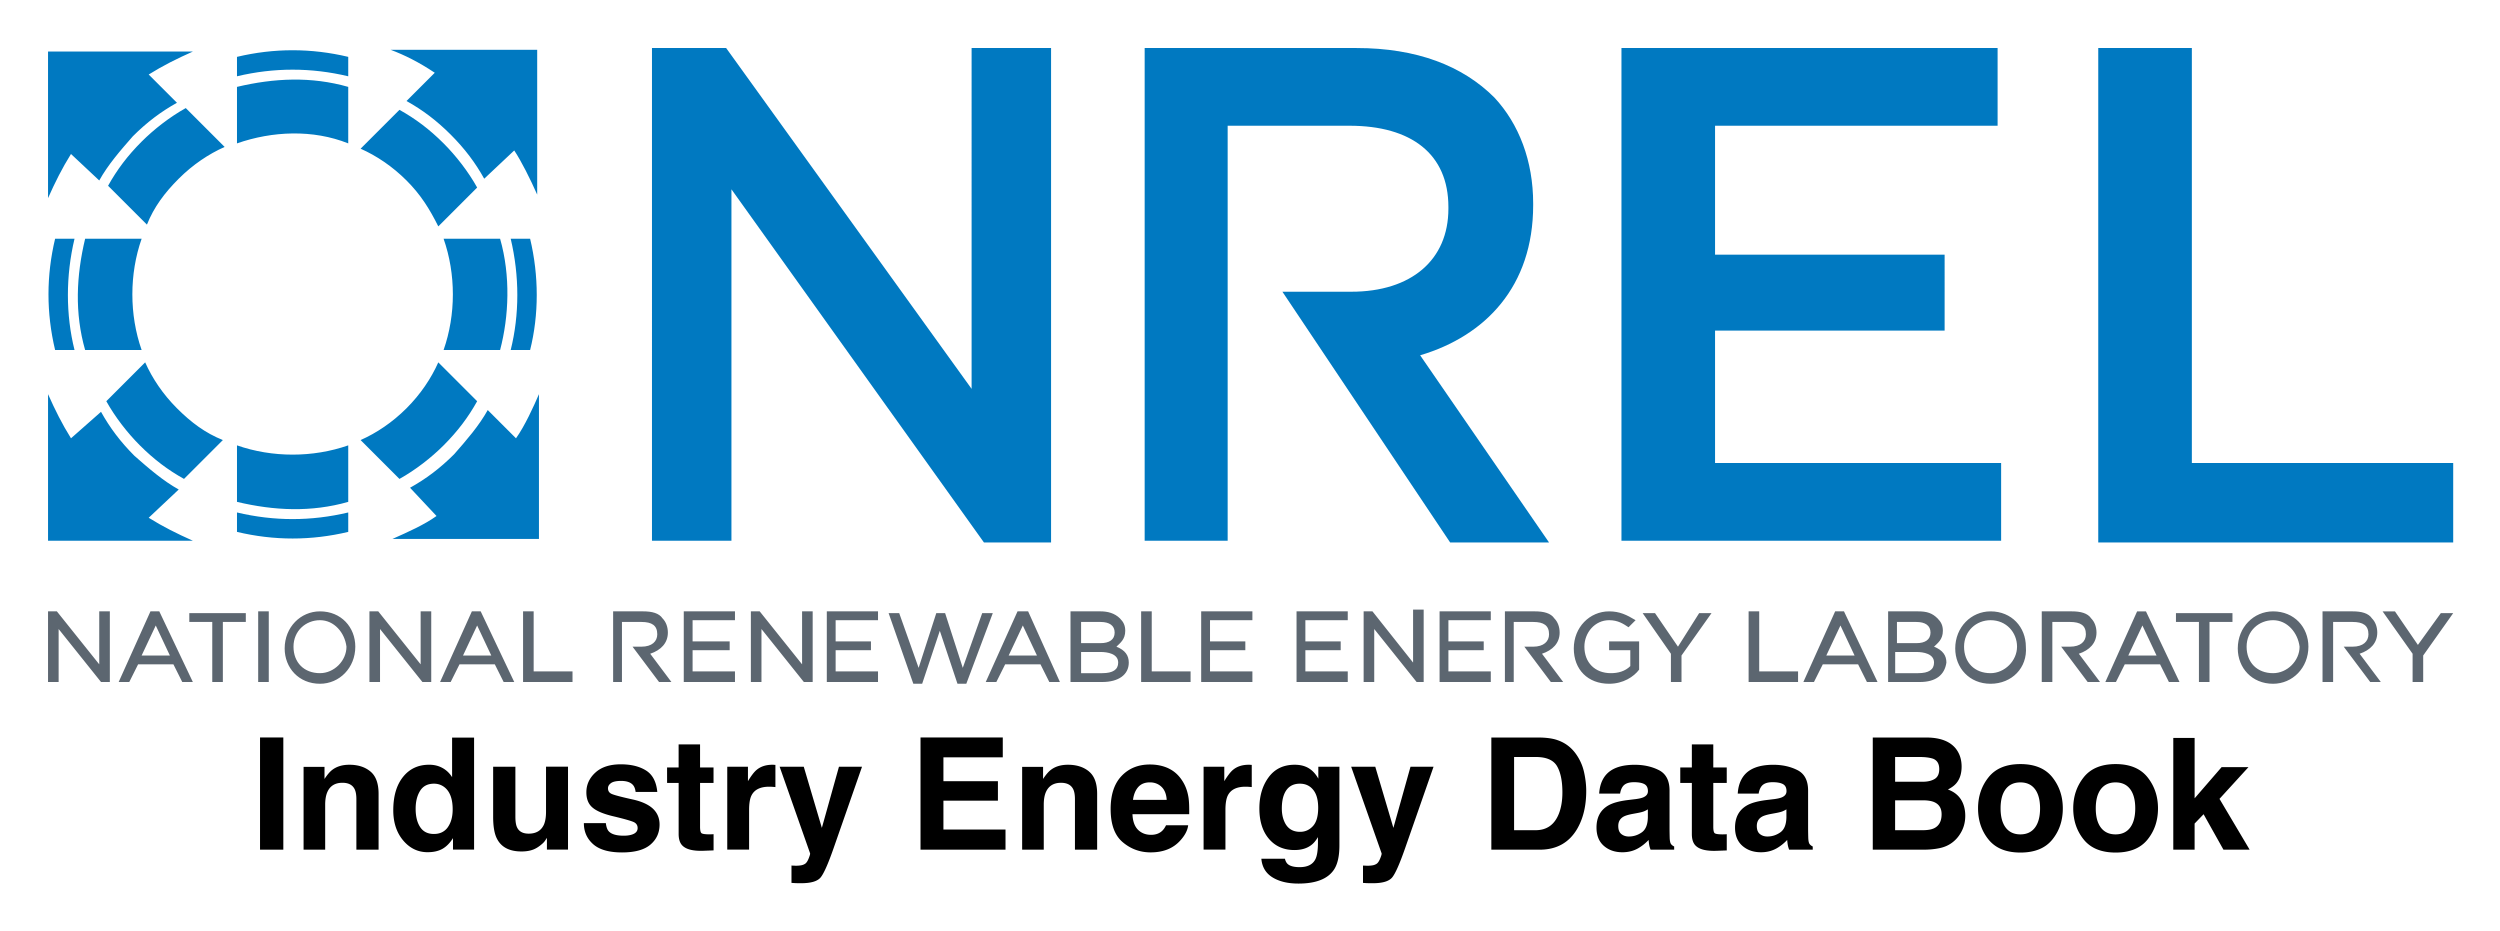 <svg xmlns="http://www.w3.org/2000/svg" role="img" viewBox="3.78 20.28 141.57 52.70"><title>Industry Energy Data Book logo</title><path fill="#0079C1" fill-rule="evenodd" d="M28.5 49.5c-.7.5-1.6.9-2.5 1.3h8.3v-8.2c-.3.7-.8 1.8-1.3 2.5l-1.6-1.6c-.5.9-1.2 1.7-1.9 2.5-.8.8-1.6 1.4-2.5 1.9l1.5 1.6zm.1-8.7c-.4.9-1 1.8-1.8 2.6s-1.7 1.4-2.6 1.8l2.2 2.2c.9-.5 1.8-1.2 2.5-1.9.8-.8 1.4-1.6 1.9-2.5l-2.2-2.2zm5.2-.7c.5-2 .5-4.2 0-6.3h-1.1c.5 2.1.5 4.3 0 6.3h1.1zm-1.7 0c.5-1.9.6-4.2 0-6.3h-3.2c.7 2 .7 4.3 0 6.3h3.2zm.8-11.3c.4.6.9 1.6 1.3 2.5v-8.2h-8.3c.8.3 1.6.7 2.5 1.3L26.8 26c.9.5 1.7 1.1 2.5 1.9.8.8 1.4 1.6 1.9 2.5l1.7-1.6zm-8.7-.1c.9.4 1.8 1 2.6 1.8s1.3 1.6 1.8 2.6l2.2-2.2c-.5-.9-1.2-1.8-1.9-2.5-.8-.8-1.6-1.4-2.5-1.9l-2.2 2.2zm-.7-5.2c-2.1-.5-4.2-.5-6.3 0v1.1c2.1-.5 4.2-.5 6.3 0v-1.1zm0 1.7c-2.1-.6-4.2-.5-6.3 0v3.2c2-.7 4.3-.8 6.3 0v-3.2zM9.4 30.5c.5-.9 1.2-1.7 1.9-2.5.8-.8 1.6-1.4 2.5-1.9l-1.6-1.6c.8-.5 1.6-.9 2.5-1.3H6.5v8.3c.4-.9.8-1.7 1.3-2.5l1.6 1.5zm4.9-4.1c-.9.5-1.8 1.2-2.5 1.9-.8.8-1.4 1.6-1.9 2.5l2.2 2.2c.4-1 1-1.8 1.8-2.6s1.7-1.4 2.6-1.8l-2.2-2.2zm-5.7 7.4c-.5 2.1-.6 4.2 0 6.3h3.2c-.7-2-.7-4.3 0-6.3H8.6zm-1.7 0c-.5 2.1-.5 4.2 0 6.3H8c-.5-2-.5-4.2 0-6.3H6.9zm.9 11.3c-.5-.8-.9-1.6-1.3-2.5v8.3h8.2c-.9-.4-1.7-.8-2.5-1.3l1.7-1.6c-.9-.5-1.7-1.2-2.5-1.9-.8-.8-1.4-1.6-1.9-2.5l-1.7 1.5zm2-2.1c.5.9 1.2 1.8 1.9 2.5.8.8 1.6 1.4 2.5 1.9l2.2-2.2c-1-.4-1.8-1-2.6-1.8s-1.4-1.7-1.8-2.6L9.8 43zm7.4 2.5c2 .7 4.3.7 6.3 0v3.2c-2.1.6-4.2.5-6.3 0v-3.2zm0 3.8c2.1.5 4.2.5 6.3 0v1.1c-2.1.5-4.2.5-6.3 0v-1.1z" clip-rule="evenodd"/><path fill="#0079C1" d="M40.7 23h4.2l13.9 19.3V23h4.5v28h-3.8L45.2 31v19.9h-4.5V23zm35.7 13.8h3.9c3.4 0 5.5-1.8 5.5-4.7V32c0-3-2.1-4.6-5.6-4.6h-6.9v23.5h-4.7V23h12c3.4 0 6 1 7.8 2.8 1.4 1.5 2.2 3.6 2.2 6v.1c0 4.6-2.7 7.4-6.4 8.5L91.5 51h-5.6l-9.5-14.2zM95.6 23h21.3v4.4h-16v7.3h13V39h-13v7.5h16.2v4.4H95.6V23zm27 0h5.3v23.5h14.8V51h-20.1V23z"/><path fill="#5C6670" d="M9.9 58.9h-.4l-2.4-3v3h-.6v-4H7l2.4 3v-3h.6v4h-.1zm4.8 0h-.6l-.5-1h-2l-.5 1h-.6l1.8-4h.5l1.9 4zm-2.9-1.5h1.6l-.8-1.7-.8 1.7zm4.6 1.5h-.6v-3.4h-1.3V55h3.2v.5h-1.3v3.4zm2.6 0h-.6v-4h.6v4zm2.9.1c-1.2 0-2-.9-2-2 0-1.2.9-2.1 2-2.1 1.2 0 2 .9 2 2 0 1.2-.9 2.1-2 2.1zm0-3.6c-.8 0-1.5.6-1.5 1.5s.6 1.5 1.5 1.5c.8 0 1.5-.7 1.5-1.5-.1-.8-.7-1.5-1.5-1.5zm6.2 3.5h-.4l-2.4-3v3h-.6v-4h.5l2.4 3v-3h.6v4h-.1zm4.8 0h-.6l-.5-1h-2l-.5 1h-.6l1.8-4h.5l1.9 4zM30 57.4h1.6l-.8-1.7-.8 1.7zm6.2 1.5h-2.8v-4h.6v3.4h2.2v.6zm2.9 0h-.6v-4h1.7c.5 0 .9.1 1.1.4.2.2.3.5.3.8 0 .6-.4 1-1 1.2l1.2 1.6h-.7l-1.5-2h.5c.6 0 .9-.3.9-.7 0-.5-.3-.7-.9-.7H39v3.4zm50.5 0H89v-4h1.7c.5 0 .9.1 1.1.4.2.2.3.5.3.8 0 .6-.4 1-1 1.2l1.2 1.6h-.7l-1.5-2h.5c.6 0 .9-.3.9-.7 0-.5-.3-.7-.9-.7h-1.1v3.4zm30.4 0h-.6v-4h1.7c.5 0 .9.1 1.1.4.2.2.3.5.3.8 0 .6-.4 1-1 1.2l1.2 1.6h-.7l-1.5-2h.5c.6 0 .9-.3.9-.7 0-.5-.3-.7-.9-.7h-1v3.4zm15.9 0h-.6v-4h1.7c.5 0 .9.1 1.1.4.2.2.3.5.3.8 0 .6-.4 1-1 1.2l1.2 1.6h-.6l-1.5-2h.5c.6 0 .9-.3.9-.7 0-.5-.3-.7-.9-.7h-1.1v3.4zm-90.4 0h-3v-4h2.9v.5H43v1.2h2.1v.5H43v1.2h2.4v.6h.1zm4.2 0h-.4l-2.4-3v3h-.6v-4h.5l2.4 3v-3h.6v4h-.1zm3.9 0h-3v-4h2.9v.5h-2.4v1.2h2v.5h-2v1.2h2.4v.6h.1zm4.9.1H58l-1-3-1 3h-.5l-1.4-4h.6l1.1 3.1 1-3.1h.5l1 3.1 1.1-3.1h.6l-1.5 4zm5.3-.1h-.6l-.5-1h-2l-.5 1h-.6l1.8-4h.6l1.8 4zm-2.9-1.5h1.6l-.8-1.7-.8 1.7zm5.3 1.5h-1.8v-4h1.7c.4 0 .8.1 1.1.4.2.2.3.4.3.7 0 .5-.3.7-.5.9.5.2.7.5.7.9 0 .7-.6 1.1-1.5 1.1zm-1.2-.5h1.2c.6 0 .9-.2.9-.6 0-.5-.6-.6-1-.6H65v1.2zm0-1.7h1.1c.5 0 .8-.2.8-.6 0-.4-.3-.6-.8-.6H65v1.2zm6.2 2.2h-2.8v-4h.6v3.4h2.2v.6zm3.6 0h-3v-4h2.9v.5h-2.4v1.2h2v.5h-2v1.2h2.4v.6h.1zm5.4 0h-3v-4h2.9v.5h-2.4v1.2h2v.5h-2v1.2h2.4v.6h.1zm4.2 0H84l-2.4-3v3H81v-4h.5l2.3 2.9v-3h.6v4.1zm3.9 0h-3v-4h2.9v.5h-2.4v1.2h2v.5h-2v1.2h2.4v.6h.1zm6.6.1c-1.2 0-2-.8-2-2s.9-2.1 2-2.1c.6 0 1 .2 1.5.5l-.4.4c-.3-.2-.6-.4-1.1-.4-.8 0-1.4.7-1.4 1.5 0 .9.6 1.5 1.5 1.5.4 0 .8-.1 1.1-.4v-.9h-1.2v-.5h1.7v1.6c-.3.4-.9.8-1.7.8zm4.1-.1h-.6v-1.6L96.8 55h.7l1.3 1.9L100 55h.7L99 57.4v1.5zm6.6 0h-2.8v-4h.6v3.4h2.2v.6zm4.5 0h-.6l-.5-1h-2l-.5 1h-.6l1.8-4h.5l1.9 4zm-2.9-1.5h1.6l-.8-1.7-.8 1.7zm5.3 1.5h-1.8v-4h1.7c.5 0 .8.1 1.1.4.2.2.3.4.3.7 0 .5-.3.7-.5.9.5.2.7.5.7.9-.1.7-.6 1.1-1.5 1.1zm-1.3-.5h1.2c.6 0 .9-.2.9-.6 0-.5-.6-.6-1-.6h-1.2v1.2h.1zm0-1.7h1.1c.5 0 .8-.2.8-.6 0-.4-.3-.6-.8-.6h-1.1v1.2zm5.3 2.3c-1.2 0-2-.9-2-2 0-1.2.9-2.1 2-2.1 1.2 0 2 .9 2 2 .1 1.2-.8 2.1-2 2.1zm0-3.6c-.8 0-1.5.6-1.5 1.5s.6 1.5 1.5 1.5c.8 0 1.5-.7 1.5-1.5s-.6-1.5-1.5-1.5zm10.7 3.5h-.6l-.5-1h-2l-.5 1h-.6l1.8-4h.5l1.9 4zm-2.9-1.5h1.6l-.8-1.7-.8 1.7zm4.6 1.5h-.6v-3.4H127V55h3.2v.5h-1.3v3.4zm3.6.1c-1.2 0-2-.9-2-2 0-1.2.9-2.1 2-2.1 1.2 0 2 .9 2 2 0 1.2-.9 2.1-2 2.1zm0-3.6c-.8 0-1.5.6-1.5 1.5s.6 1.5 1.5 1.5c.8 0 1.5-.7 1.5-1.5-.1-.8-.7-1.5-1.5-1.5zm8.5 3.5h-.6v-1.6l-1.7-2.4h.7l1.3 1.9L142 55h.7l-1.7 2.4v1.5z"/><path d="M19.824 68.394v-6.351h-1.319v6.351zm-.659-6.476zm5.59 2.049c-.308-.255-.705-.381-1.191-.381-.387 0-.707.094-.961.284-.14.105-.289.279-.447.521v-.685h-1.185v4.688h1.223v-2.542c0-.29.04-.528.121-.716.154-.353.441-.529.857-.529.339 0 .57.12.69.362.066.132.099.322.099.569v2.857h1.257v-3.162c0-.589-.154-1.011-.463-1.265zm-1.643-.395zm5.73.201c-.221-.125-.474-.188-.759-.188-.618 0-1.11.229-1.479.689-.369.46-.554 1.091-.554 1.892 0 .695.188 1.263.562 1.708.375.444.836.665 1.385.665.333 0 .612-.064.836-.19.224-.126.424-.328.599-.608v.651h1.194v-6.342h-1.245v2.24c-.138-.221-.317-.393-.539-.518zm.301 3.346c-.181.257-.445.387-.793.387-.347 0-.607-.13-.777-.39-.172-.26-.256-.607-.256-1.04 0-.402.083-.739.251-1.011.168-.271.431-.407.79-.407.235 0 .442.075.621.224.289.246.435.658.435 1.232 0 .412-.091.746-.272 1.005zm3.822-3.422h-1.259v2.831c0 .537.067.944.202 1.219.241.5.71.75 1.404.75.241 0 .452-.032.631-.096.18-.062.366-.18.559-.353.062-.055.118-.118.163-.19.047-.071.075-.115.086-.129v.663h1.194v-4.696h-1.245v2.555c0 .301-.04.544-.12.728-.156.339-.442.509-.862.509-.327 0-.548-.119-.659-.358-.064-.135-.094-.336-.094-.603zm.862-.125zm4.261 3.322h-1.245c0 .482.175.879.527 1.191.352.311.897.467 1.635.467.724 0 1.26-.147 1.605-.441.346-.294.52-.674.52-1.14 0-.353-.121-.648-.363-.884-.244-.233-.61-.406-1.098-.521-.733-.161-1.159-.275-1.279-.341-.121-.062-.181-.165-.181-.305 0-.113.056-.211.17-.294.113-.082.304-.124.571-.124.325 0 .554.082.689.249.072.092.116.217.134.375h1.228c-.054-.574-.266-.978-.635-1.212-.37-.234-.847-.352-1.433-.352-.618 0-1.097.156-1.438.468-.341.311-.51.684-.51 1.118 0 .368.109.65.327.844.218.199.593.363 1.124.495.739.175 1.165.299 1.279.371.115.071.173.176.173.314 0 .143-.071.251-.213.324-.142.071-.333.108-.575.108-.411 0-.692-.082-.844-.246-.087-.092-.142-.246-.168-.464zm.939-3.322zm2.529 1.043h.654v2.891c0 .293.069.51.207.651.212.221.609.321 1.189.301l.582-.022v-.918a2.054 2.054 0 0 1-.123.007c-.042.001-.082.002-.119.002-.25 0-.4-.025-.449-.072-.049-.047-.074-.167-.074-.359v-2.482h.763v-.875h-.763V62.432h-1.214v1.309h-.654zm6.029-1.028c-.016-.001-.036-.001-.059-.001-.368 0-.665.096-.896.288-.141.115-.306.33-.495.642v-.819h-1.172v4.696h1.237v-2.244c0-.377.047-.656.142-.837.169-.321.5-.482.995-.482.037 0 .086.001.146.004.06.004.13.009.207.017V63.595c-.055-.004-.089-.005-.105-.007zm1.015 5.707v.982c.132.01.23.015.297.016a13.997 13.997 0 0 0 .263.002c.543 0 .904-.108 1.086-.321.18-.214.426-.767.737-1.657l1.612-4.619h-1.306l-.969 3.464-1.025-3.464h-1.366l1.724 4.903c.011.034-.015.129-.076.284-.061.154-.129.257-.2.306-.075.051-.167.085-.276.098-.11.015-.224.02-.346.013zm1.663-5.722zm10.302-.404v-1.125h-4.658v6.351h4.813v-1.141h-3.516v-1.634h3.086v-1.103h-3.086v-1.348zm-2.297-1.125zm7.18 1.924c-.309-.255-.706-.381-1.192-.381-.387 0-.707.094-.96.284-.141.105-.29.279-.449.521v-.685h-1.185v4.688h1.224V65.853c0-.29.039-.528.12-.716.156-.353.441-.529.858-.529.338 0 .569.12.689.362.066.132.099.322.099.569v2.857h1.257v-3.162c0-.589-.153-1.011-.462-1.265zm-1.645-.395zm4.431 1.279c.157-.178.377-.267.662-.267.261 0 .48.085.657.252.176.168.275.414.295.739h-1.909c.04-.305.138-.545.295-.724zm1.717-1.06c-.312-.146-.664-.219-1.055-.219-.658 0-1.192.217-1.605.651-.412.434-.618 1.058-.618 1.87 0 .868.228 1.494.685 1.879.456.385.983.577 1.581.577.724 0 1.287-.229 1.689-.685.259-.288.403-.571.435-.849h-1.254c-.066.138-.142.246-.228.324-.158.143-.364.216-.616.216-.238 0-.442-.059-.612-.178-.279-.189-.426-.52-.444-.99h3.213c.006-.406-.006-.716-.038-.931-.055-.368-.174-.69-.358-.969-.203-.315-.462-.547-.776-.694zm-.969-.219zm5.577.015c-.016-.001-.036-.001-.058-.001-.368 0-.667.096-.897.288-.14.115-.305.33-.495.642v-.819h-1.172v4.696h1.237v-2.244c0-.377.048-.656.142-.837.169-.321.501-.482.995-.482.037 0 .086.001.146.004.061.004.13.009.207.017V63.595c-.054-.004-.089-.005-.105-.007zm3.57 3.473c-.199.217-.441.325-.728.325-.431 0-.73-.197-.897-.594-.092-.212-.137-.455-.137-.728 0-.316.043-.581.129-.797.164-.406.462-.608.892-.608.316 0 .569.116.756.349.189.233.282.571.282 1.017 0 .473-.098.819-.297 1.036zm-.418-3.366c-.175-.072-.381-.108-.616-.108-.637 0-1.13.238-1.478.713-.347.474-.521 1.061-.521 1.76 0 .723.18 1.297.54 1.721.36.424.842.636 1.446.636.39 0 .707-.093.951-.281.136-.1.262-.251.38-.452v.301c0 .449-.049.767-.147.957-.15.295-.445.444-.887.444-.312 0-.536-.056-.668-.168-.077-.064-.134-.167-.168-.31H75.208c.04.468.25.82.629 1.055.38.235.869.353 1.469.353.994 0 1.667-.265 2.017-.793.203-.308.305-.763.305-1.37v-4.455h-1.194v.676c-.184-.33-.424-.558-.723-.68zm-.224-.121zm3.477 5.722v.982c.132.01.232.015.298.016a13.887 13.887 0 0 0 .262.002c.543 0 .904-.108 1.086-.321.181-.214.426-.767.737-1.657l1.612-4.619h-1.305l-.969 3.464-1.026-3.464h-1.365l1.723 4.903c.011.034-.013.129-.076.284-.061.154-.129.257-.2.306-.075.051-.167.085-.276.098-.109.015-.224.02-.344.013zm1.663-5.722zm6.893-.426h1.224c.603 0 1.005.173 1.208.52.202.346.304.842.304 1.488 0 .468-.069.873-.203 1.211-.246.618-.684.926-1.309.926h-1.224zm2.43-.964c-.261-.087-.589-.132-.983-.138h-2.735v6.351h2.735c.96 0 1.669-.395 2.129-1.185.339-.586.509-1.3.509-2.145 0-.333-.04-.684-.121-1.051-.08-.368-.23-.71-.452-1.026-.276-.391-.636-.659-1.081-.805zm5.145 3.929v.457c-.009.411-.125.694-.347.848-.223.156-.467.233-.73.233-.167 0-.309-.047-.425-.14-.116-.093-.174-.245-.174-.455 0-.235.094-.409.284-.522.112-.066.298-.121.556-.168l.276-.051c.137-.026.246-.054.325-.083.078-.031.157-.07.235-.119zm-.746-.574l-.418.051c-.473.061-.832.162-1.077.303-.445.259-.667.676-.667 1.254 0 .445.138.789.415 1.032.277.243.627.364 1.053.364.333 0 .632-.076.897-.229.221-.129.415-.286.586-.469.009.107.02.201.034.284.015.083.04.173.077.267h1.336v-.181c-.081-.037-.141-.085-.181-.142-.039-.056-.064-.165-.072-.327-.006-.212-.009-.393-.009-.543v-2.153c0-.566-.2-.951-.599-1.156-.4-.203-.857-.305-1.37-.305-.79 0-1.347.206-1.672.62-.205.265-.319.602-.344 1.012h1.184c.029-.181.087-.325.173-.43.12-.145.326-.216.616-.216.259 0 .455.037.588.109.134.074.2.207.2.4 0 .158-.087.273-.262.348-.098.044-.26.08-.488.108zm.065-1.964zm2.516 1.043h.656v2.891c0 .293.069.51.206.651.213.221.609.321 1.19.301l.581-.022v-.918a1.994 1.994 0 0 1-.123.007c-.042.001-.081.002-.119.002-.249 0-.398-.025-.447-.072-.049-.047-.074-.167-.074-.359v-2.482h.762v-.875h-.762V62.432h-1.214v1.309h-.656zm6.011 1.495v.457c-.009.411-.125.694-.347.848-.223.156-.467.233-.73.233-.167 0-.309-.047-.425-.14-.116-.093-.174-.245-.174-.455 0-.235.094-.409.284-.522.112-.066.298-.121.556-.168l.276-.051c.137-.026.245-.054.325-.083.078-.031.157-.07.235-.119zm-.746-.574l-.418.051c-.473.061-.832.162-1.077.303-.445.259-.668.676-.668 1.254 0 .445.14.789.417 1.032.277.243.627.364 1.053.364.333 0 .632-.076.897-.229.221-.129.415-.286.586-.469.009.107.02.201.034.284.015.083.04.173.077.267h1.336v-.181c-.081-.037-.141-.085-.181-.142-.04-.056-.064-.165-.072-.327-.006-.212-.01-.393-.01-.543v-2.153c0-.566-.199-.951-.598-1.156-.4-.203-.857-.305-1.37-.305-.79 0-1.347.206-1.672.62-.205.265-.319.602-.344 1.012h1.184c.029-.181.087-.325.173-.43.12-.145.326-.216.616-.216.259 0 .455.037.588.109.134.074.2.207.2.4 0 .158-.087.273-.262.348-.098.044-.261.08-.488.108zm.065-1.964zm6.837-.426h1.396c.308 0 .56.033.759.099.23.094.344.29.344.586 0 .267-.086.453-.26.558-.174.105-.401.158-.679.158h-1.56zm0 2.452h1.582c.276.002.489.038.641.107.273.124.409.35.409.681 0 .391-.14.654-.422.793-.156.075-.373.112-.651.112h-1.56zm3.473-2.879c-.325-.44-.876-.665-1.654-.676h-3.085v6.351h2.877c.325 0 .626-.028.903-.086.277-.058.517-.164.722-.319.18-.135.331-.301.452-.5.189-.299.284-.636.284-1.012 0-.365-.083-.675-.248-.931-.165-.255-.411-.442-.735-.56.213-.109.374-.229.483-.362.195-.235.293-.548.293-.935 0-.376-.098-.7-.293-.969zm4.446 4.425c-.192.255-.468.384-.827.384s-.635-.129-.83-.384c-.194-.256-.29-.619-.29-1.091 0-.471.097-.833.29-1.088.195-.254.471-.381.83-.381s.635.127.827.381c.192.255.289.618.289 1.088 0 .472-.097.835-.289 1.091zm.983.678c.396-.489.594-1.078.594-1.768 0-.678-.199-1.265-.594-1.762-.397-.496-.999-.745-1.805-.745-.808 0-1.409.249-1.805.745-.397.498-.596 1.085-.596 1.762 0 .69.199 1.279.596 1.768.396.49.998.735 1.805.735.806 0 1.408-.245 1.805-.735zm-1.805-4.25zm6.212 3.572c-.192.255-.468.384-.827.384s-.635-.129-.83-.384c-.194-.256-.29-.619-.29-1.091 0-.471.097-.833.29-1.088.195-.254.471-.381.83-.381s.635.127.827.381c.192.255.289.618.289 1.088 0 .472-.097.835-.289 1.091zm.983.678c.396-.489.594-1.078.594-1.768 0-.678-.199-1.265-.594-1.762-.397-.496-.999-.745-1.805-.745-.808 0-1.409.249-1.805.745-.397.498-.596 1.085-.596 1.762 0 .69.199 1.279.596 1.768.396.49.998.735 1.805.735.806 0 1.408-.245 1.805-.735zm-1.805-4.25zm3.265-1.507v6.328h1.207v-1.478l.509-.529 1.124 2.007h1.483l-1.707-2.877 1.642-1.797h-1.521l-1.529 1.766V62.066z"/></svg>